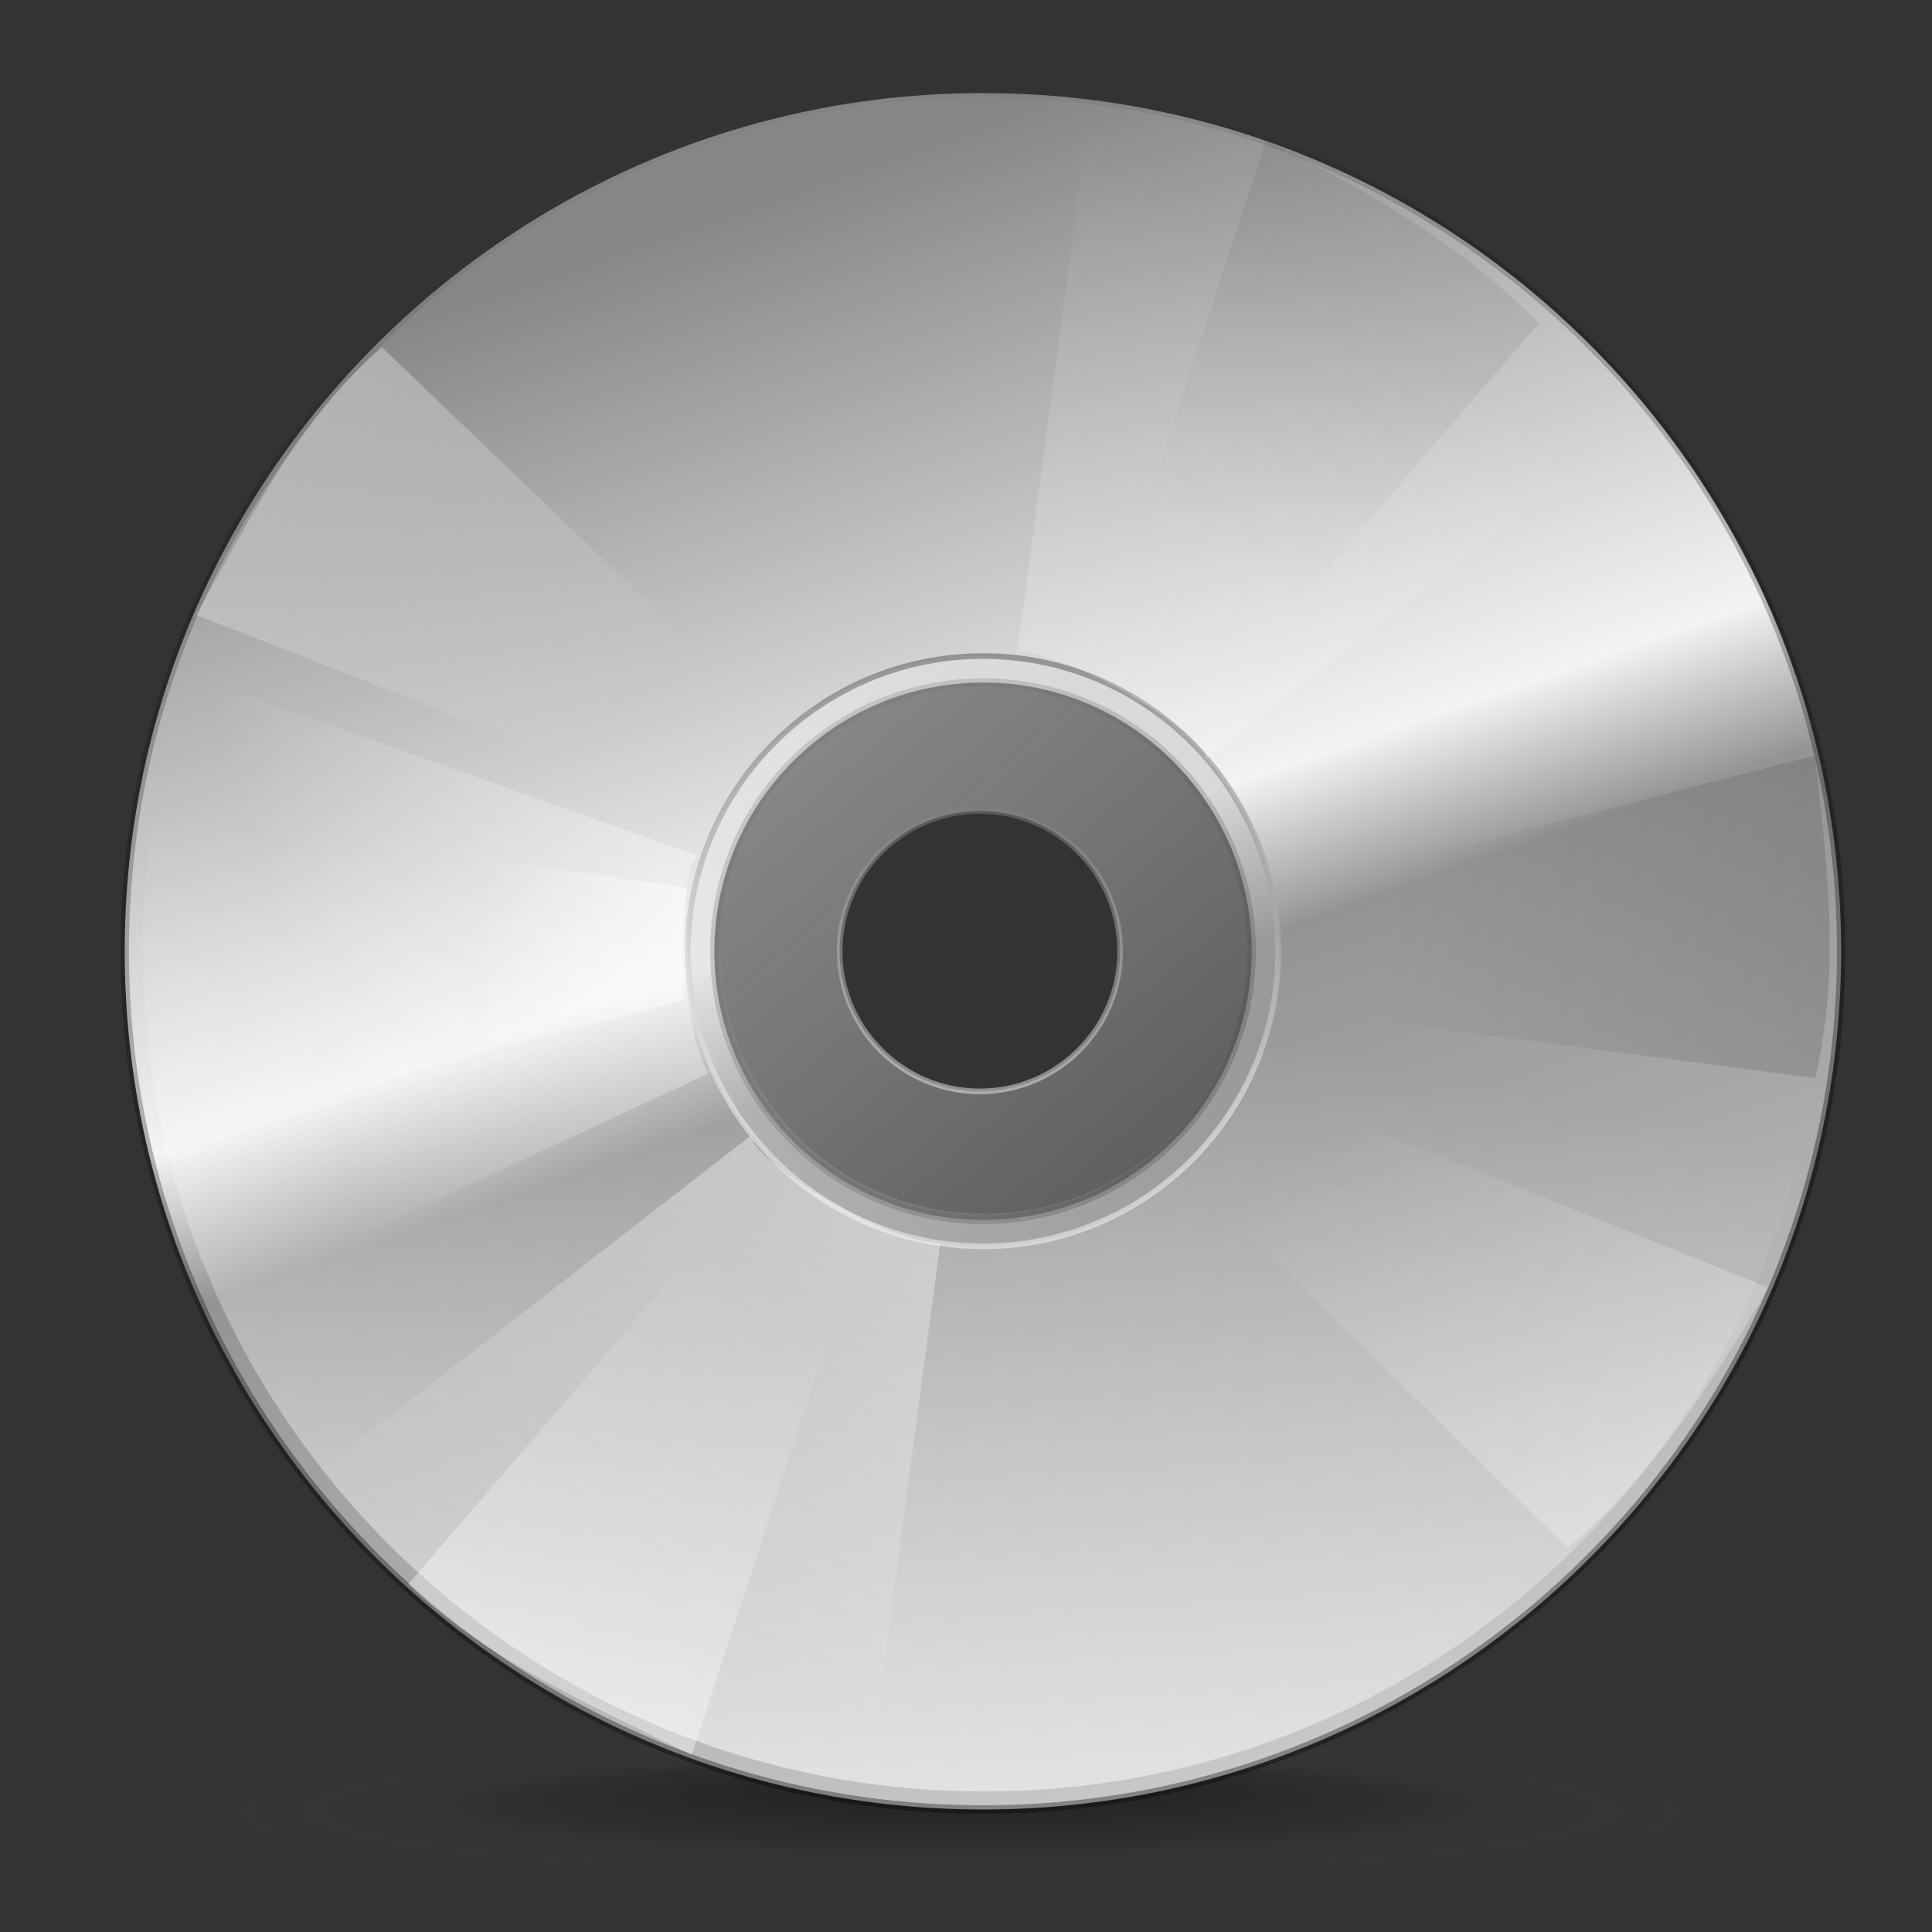 <svg xmlns="http://www.w3.org/2000/svg" xmlns:xlink="http://www.w3.org/1999/xlink" viewBox="0 0 320 320" version="1.0"><rect x="0" y="0" width="320" height="320" fill="#333333" stroke="none"/><defs><linearGradient id="j" y2=".445" xlink:href="#a" y1="2.148" x2=".832" x1="-.032"/><linearGradient id="r" y2=".679" xlink:href="#a" y1="-1.153" x2=".178" x1="2.043"/><linearGradient id="p" y2="1.37" y1=".667" x2="-.106" x1=".379"><stop offset="0" stop-color="#fff" stop-opacity="0"/><stop offset="1" stop-color="#fff"/></linearGradient><linearGradient id="o" y2=".438" xlink:href="#a" y1="2.195" x2=".608" x1="-.016"/><linearGradient id="n" y2=".891" xlink:href="#b" y1="-1.32" x2=".388" x1="2.107"/><linearGradient id="b"><stop offset="0" stop-opacity=".455"/><stop offset="1" stop-opacity="0"/></linearGradient><linearGradient id="m" y2=".709" xlink:href="#b" y1="-2.923" x2=".303" x1="2.982"/><linearGradient id="l" y2=".474" xlink:href="#a" y1="3.167" x2=".748" x1="-1.283"/><linearGradient id="k" y2=".852" xlink:href="#a" y1="-.93" x2=".32" x1="1.388"/><linearGradient id="q" y2=".594" xlink:href="#a" y1="-1.858" x2="-.061" x1="2.183"/><linearGradient id="h" y2=".761" xlink:href="#c" y1="-.271" x2=".613" x1=".613"/><linearGradient id="c"><stop offset="0" stop-opacity=".455"/><stop offset="1" stop-color="#fff" stop-opacity=".462"/></linearGradient><linearGradient id="i" y2="-.238" xlink:href="#c" y1="1.826" x2=".306" x1="2.062"/><linearGradient id="a"><stop offset="0" stop-color="#fff"/><stop offset="1" stop-color="#fff" stop-opacity="0"/></linearGradient><linearGradient id="g" y2=".539" xlink:href="#a" y1="1.484" x2=".69" x1=".488"/><linearGradient id="e" y2="-.121" y1=".682" x2=".637" x1=".834"><stop offset="0" stop-opacity=".586"/><stop offset=".736" stop-opacity=".31"/><stop offset="1" stop-color="#5f5f5f" stop-opacity="0"/></linearGradient><linearGradient id="f" y2="1.023" y1=".008" x2=".84" x1=".489"><stop offset="0" stop-color="#868686"/><stop offset=".394" stop-color="#f3f3f3"/><stop offset=".479" stop-color="#949494"/><stop offset="1" stop-color="#d3d3d3"/></linearGradient><radialGradient id="d" fx=".506" fy=".281"><stop offset="0" stop-opacity=".372"/><stop offset=".5" stop-opacity=".11"/><stop offset="1" stop-color="#adadad" stop-opacity="0"/></radialGradient></defs><path transform="matrix(1.071 0 0 .103 468.462 239.463)" d="M-163.89 598.37a125.21 125.21 0 10-250.41 0 125.21 125.21 0 10250.41 0z" fill-rule="evenodd" fill="url(#d)"/><path transform="matrix(1.093 0 0 1.093 296.51 -371.328)" d="M-122.31 353.84c-71.78 0-130.07 58.25-130.07 130.04 0 71.78 58.29 130.06 130.07 130.06 71.779 0 130.03-58.28 130.03-130.06-.001-71.79-58.251-130.04-130.03-130.04zm0 89.32c22.473 0 40.716 18.24 40.716 40.72 0 22.47-18.243 40.71-40.716 40.71-22.48 0-40.72-18.24-40.72-40.71 0-22.48 18.24-40.72 40.72-40.72z" stroke-opacity=".585" fill-rule="evenodd" stroke="url(#e)" stroke-width="1.273" fill="url(#f)"/><path transform="matrix(.783 0 0 .783 -54.633 -114.258)" d="M276.45 182.08c-98.18 0-176.46 66.72-176.46 164.9.003 98.18 79.72 177.9 177.9 177.9 98.19 0 177.86-79.72 177.86-177.9s-81.11-164.9-179.3-164.9zm1.44 109.21c30.75 0 55.7 24.95 55.7 55.69s-24.95 55.7-55.7 55.7c-30.74 0-55.69-24.96-55.69-55.7s24.95-55.69 55.69-55.69z" fill-rule="evenodd" fill="url(#g)"/><path transform="matrix(1.093 0 0 1.093 296.51 -371.328)" d="M-122.31 439.15c-24.69 0-44.73 20.04-44.73 44.73 0 24.68 20.04 44.72 44.73 44.72 24.687 0 44.726-20.04 44.726-44.72 0-24.69-20.039-44.73-44.726-44.73zm-.48 23.48c11.72 0 21.25 9.52 21.25 21.25 0 11.72-9.53 21.24-21.25 21.24-11.73 0-21.25-9.52-21.25-21.24 0-11.73 9.52-21.25 21.25-21.25z" fill-rule="evenodd" stroke="url(#h)" stroke-width=".849" fill="url(#i)"/><g fill-rule="evenodd"><path d="M-113.82 438.88l16.998-82.78c23.468 4.97 69.008 31.22 81.553 53.44l-71.036 47.66c-.403-4.1-18.435-17.16-27.515-18.32z" fill="url(#j)" transform="rotate(176.004 20.438 347.726) scale(1.093)"/><path d="M-102.63 442.44l31.765-78.2c13.798 8.02 29.79 16.21 41.039 28.81l-59.532 60.08c-2.949-3.08-8.252-7.75-13.272-10.69z" fill="url(#k)" transform="rotate(176.004 20.438 347.726) scale(1.093)"/><path d="M-214.83 441.1l17-82.77c23.47 4.96 69.01 31.22 81.56 53.44l-71.04 47.66c-.4-4.1-18.43-17.16-27.52-18.33z" fill="url(#l)" transform="rotate(-3.996 -5396.825 -5485.505) scale(1.093)"/><path d="M-203.63 444.67l31.76-78.2c13.8 8.02 28.29 17.48 39.31 30.54l-57.8 58.34c-2.95-3.07-8.25-7.74-13.27-10.68z" fill="url(#m)" transform="rotate(-3.996 -5396.825 -5485.505) scale(1.093)"/></g><g fill-rule="evenodd"><path d="M-113.82 438.88l16.998-82.78c23.468 4.97 69.008 31.22 81.553 53.44l-71.036 47.66c-.403-4.1-18.435-17.16-27.515-18.32z" fill="url(#j)" transform="matrix(.651 .878 -.878 .651 666.535 -49.775)"/><path d="M-102.63 442.44l31.765-78.2c13.798 8.02 28.291 16.02 39.309 29.08l-57.802 59.81c-2.949-3.08-8.252-7.75-13.272-10.69z" fill="url(#n)" transform="matrix(.651 .878 -.878 .651 666.535 -49.775)"/><path d="M-214.83 441.1l17-82.77c23.47 4.96 69.01 31.22 81.56 53.44l-71.04 47.66c-.4-4.1-18.43-17.16-27.52-18.33z" fill="url(#o)" transform="matrix(-.651 -.878 .878 -.651 -409.815 276.34)"/><path d="M-203.63 444.67l31.76-78.2c13.8 8.02 28.29 17.48 39.31 30.54l-57.8 58.34c-2.95-3.07-8.25-7.74-13.27-10.68z" fill="url(#p)" transform="matrix(-.651 -.878 .878 -.651 -409.815 276.34)"/></g><path d="M-102.63 442.44l31.765-78.2c13.798 8.02 28.291 17.48 39.309 30.54l-57.802 58.35c-2.949-3.08-8.252-7.75-13.272-10.69z" fill-rule="evenodd" fill="url(#q)" transform="scale(1.093) rotate(89.735 183.495 449.848)"/><path d="M-203.63 444.67l30.66-77.48c13.8 8.02 29.4 15.3 40.42 28.36l-57.81 59.8c-2.95-3.07-8.25-7.74-13.27-10.68z" fill-rule="evenodd" fill="url(#r)" transform="scale(-1.093) rotate(89.735 129.915 208.968)"/></svg>